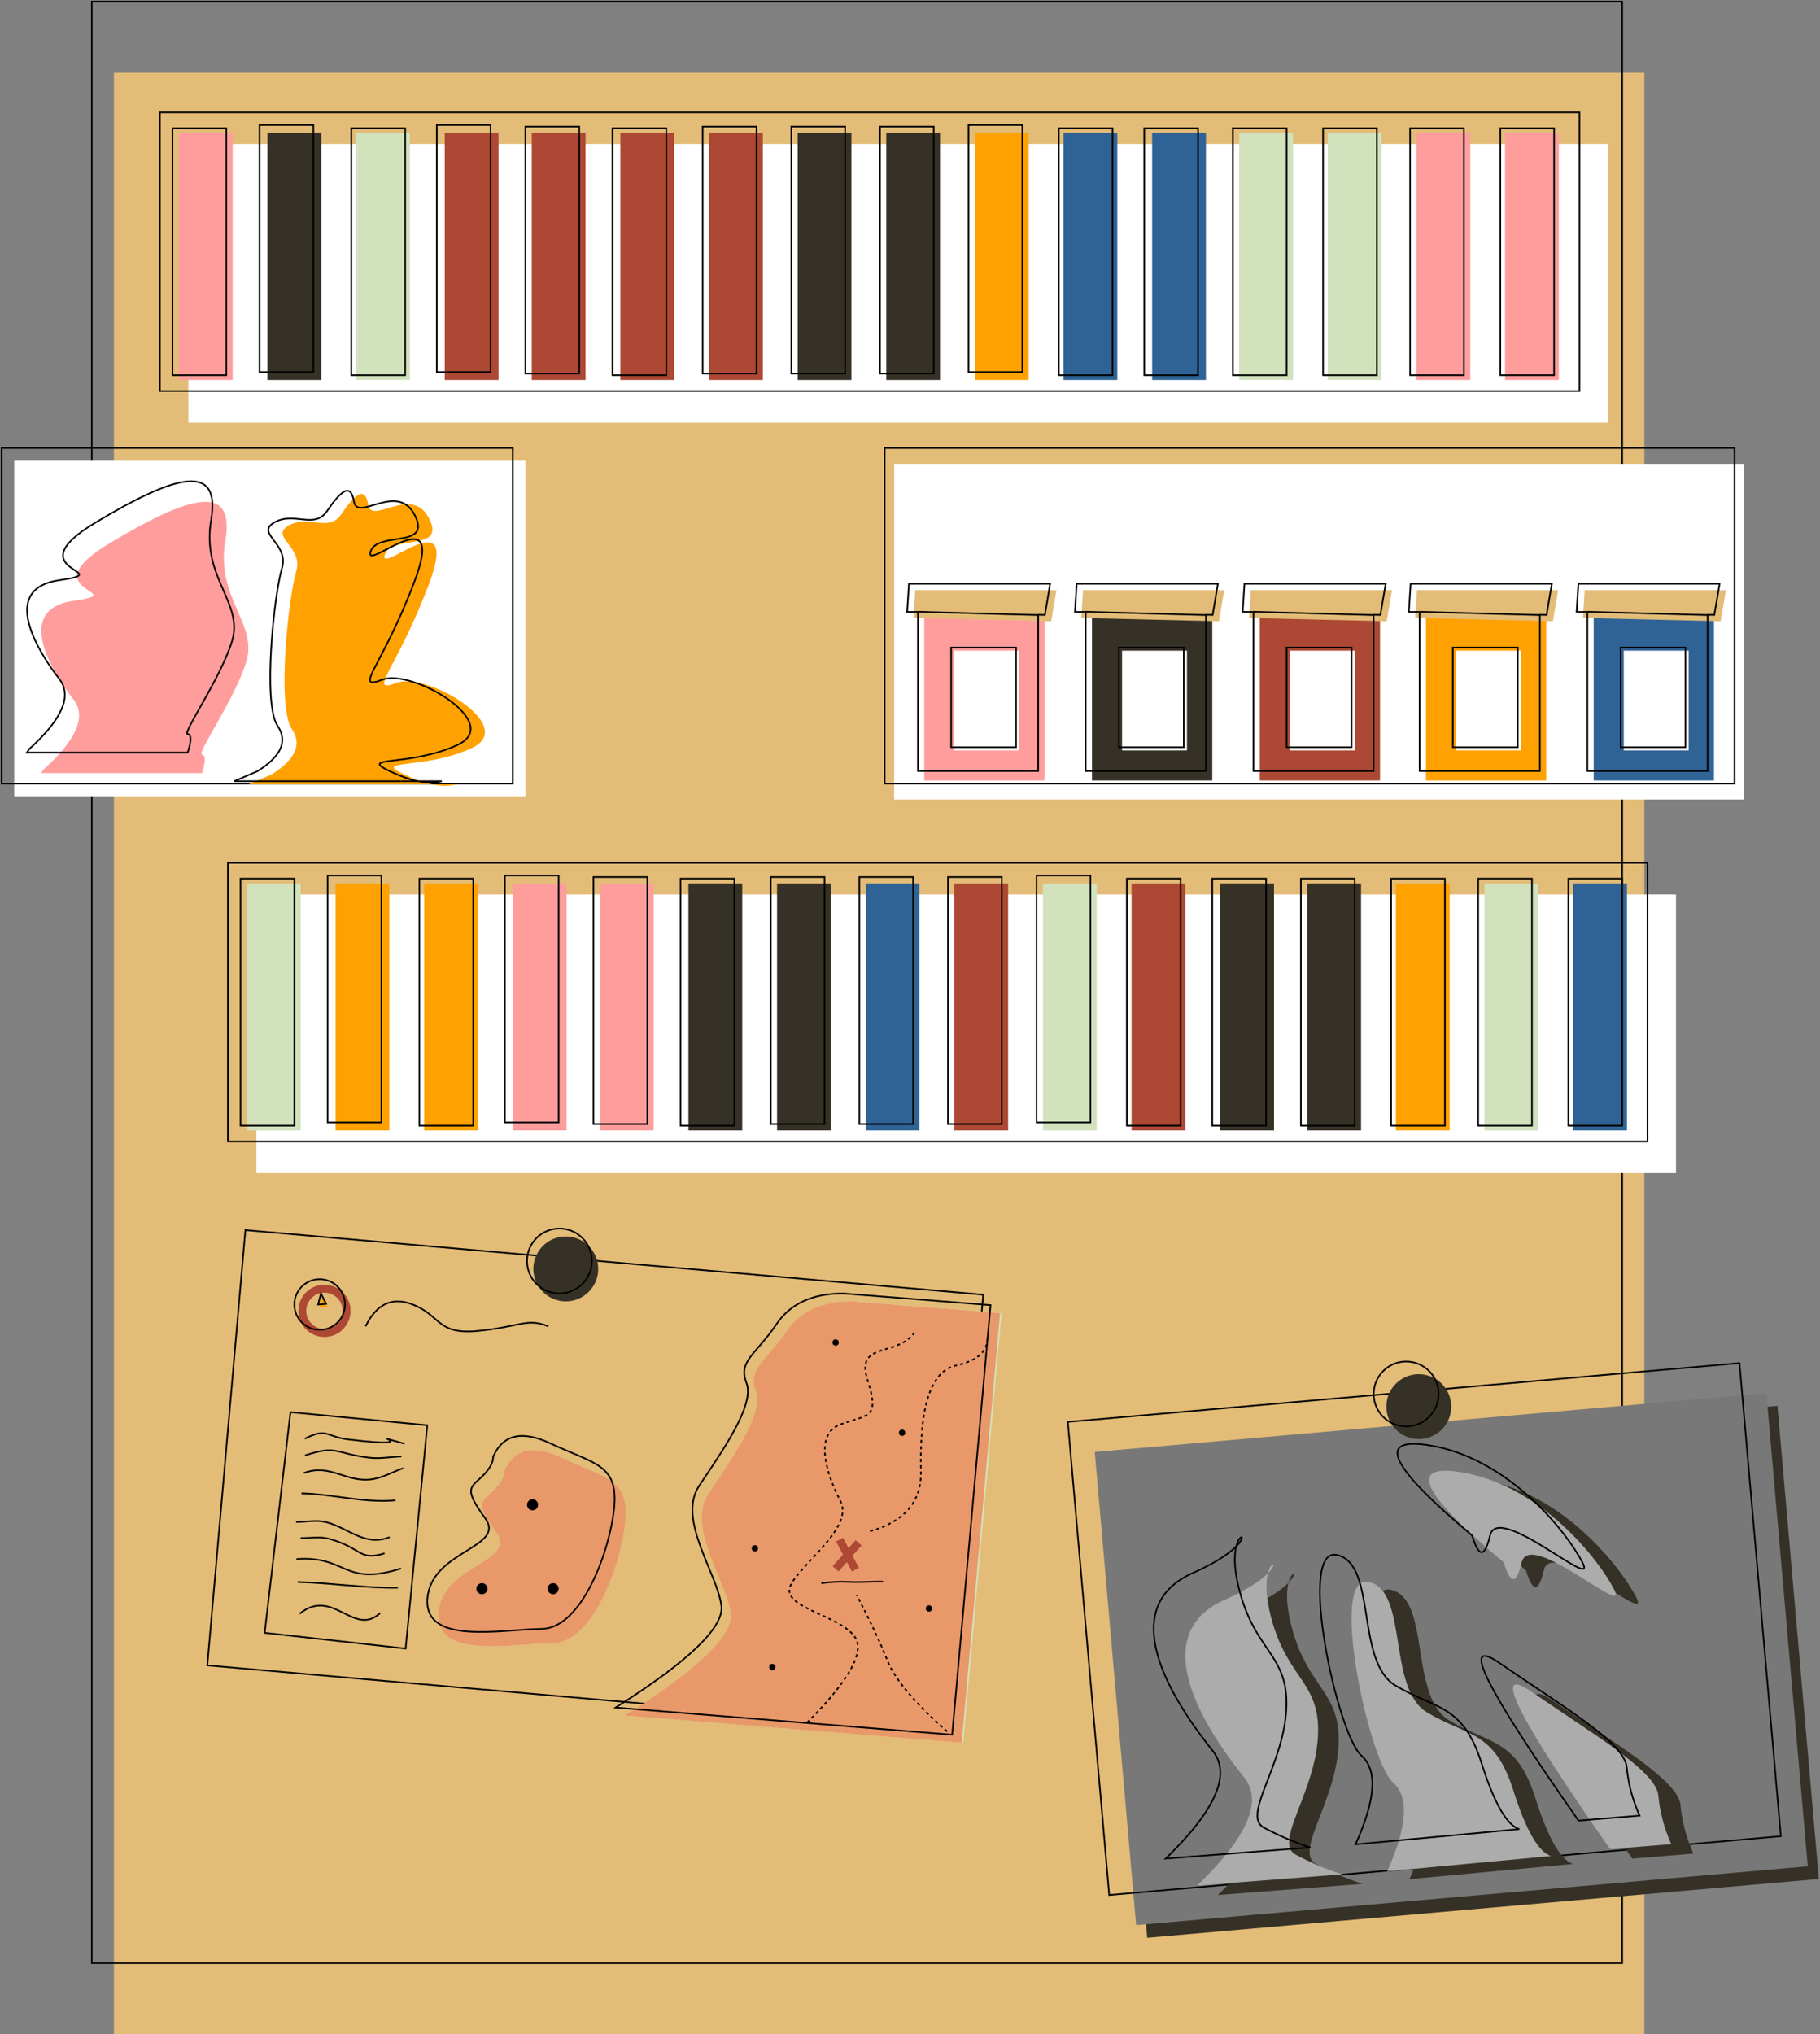 <svg xmlns="http://www.w3.org/2000/svg" xmlns:xlink="http://www.w3.org/1999/xlink" width="1150" height="1285"><rect width="100%" height="100%" fill="#808080" stroke="none"/><defs><path id="a" d="M154.137 807.869H622.137V1083.869H154.137z"/><mask id="b" width="468" height="276" x="0" y="0" fill="#fff"><use xlink:href="#a"/></mask></defs><g fill="none" fill-rule="evenodd" transform="translate(1 1)"><g transform="translate(57)"><path fill="#E3BC77" d="M14 45H981V1284H14z"/><path stroke="#000" d="M0 0H967V1239H0z"/></g><use fill="#FFEEC9" stroke="#000" stroke-dasharray="2" stroke-width="2" mask="url(#b)" transform="rotate(5 388.137 945.87)" xlink:href="#a"/><path stroke="#000" transform="rotate(5 375.137 933.87)" d="M141.137 795.869H609.137V1071.869H141.137z"/><g transform="translate(100 70)"><path fill="#FFF" d="M18 20H915V196H18z"/><path stroke="#000" d="M0 0H897V176H0z"/><path fill="#FFA100" d="M515 13H549V169H515z"/><path stroke="#000" d="M511 8H545V164H511z"/><path fill="#2F6395" d="M571 13H605V169H571z"/><path stroke="#000" d="M568 10H602V166H568z"/><path fill="#2F6395" d="M627 13H661V169H627z"/><path stroke="#000" d="M622 10H656V166H622z"/><path fill="#D1E2BD" d="M682 13H716V169H682z"/><path stroke="#000" d="M678 10H712V166H678z"/><path fill="#D1E2BD" d="M738 13H772V169H738z"/><path stroke="#000" d="M735 10H769V166H735z"/><path fill="#FF9D9D" d="M794 13H828V169H794z"/><path stroke="#000" d="M790 10H824V166H790z"/><path fill="#FF9D9D" d="M850 13H884V169H850z"/><path stroke="#000" d="M847 10H881V166H847z"/><path fill="#363126" d="M459 13H493V169H459z"/><path stroke="#000" d="M455 9H489V165H455z"/><path fill="#363126" d="M403 13H437V169H403z"/><path stroke="#000" d="M399 9H433V165H399z"/><path fill="#AC4833" d="M347 13H381V169H347z"/><path stroke="#000" d="M343 9H377V165H343z"/><path fill="#AC4833" d="M291 13H325V169H291z"/><path stroke="#000" d="M286 10H320V166H286z"/><path fill="#AC4833" d="M235 13H269V169H235z"/><path stroke="#000" d="M231 9H265V165H231z"/><path fill="#AC4833" d="M180 13H214V169H180z"/><path stroke="#000" d="M175 8H209V164H175z"/><path fill="#D1E2BD" d="M124 13H158V169H124z"/><path stroke="#000" d="M121 10H155V166H121z"/><path fill="#363126" d="M68 13H102V169H68z"/><path stroke="#000" d="M63 8H97V164H63z"/><path fill="#FF9D9D" d="M12 13H46V169H12z"/><path stroke="#000" d="M8 10H42V166H8z"/></g><g transform="translate(143 544)"><path fill="#FFF" d="M18 20H915V196H18z"/><path stroke="#000" d="M0 0H897V176H0z"/><path fill="#D1E2BD" d="M515 13H549V169H515z"/><path stroke="#000" d="M511 8H545V164H511z"/><path fill="#AC4833" d="M571 13H605V169H571z"/><path stroke="#000" d="M568 10H602V166H568z"/><path fill="#363126" d="M627 13H661V169H627z"/><path stroke="#000" d="M622 10H656V166H622z"/><path fill="#363126" d="M682 13H716V169H682z"/><path stroke="#000" d="M678 10H712V166H678z"/><path fill="#FFA100" d="M738 13H772V169H738z"/><path stroke="#000" d="M735 10H769V166H735z"/><path fill="#D1E2BD" d="M794 13H828V169H794z"/><path stroke="#000" d="M790 10H824V166H790z"/><path fill="#2F6395" d="M850 13H884V169H850z"/><path stroke="#000" d="M847 10H881V166H847z"/><path fill="#AC4833" d="M459 13H493V169H459z"/><path stroke="#000" d="M455 9H489V165H455z"/><path fill="#2F6395" d="M403 13H437V169H403z"/><path stroke="#000" d="M399 9H433V165H399z"/><path fill="#363126" d="M347 13H381V169H347z"/><path stroke="#000" d="M343 9H377V165H343z"/><path fill="#363126" d="M291 13H325V169H291z"/><path stroke="#000" d="M286 10H320V166H286z"/><path fill="#FF9D9D" d="M235 13H269V169H235z"/><path stroke="#000" d="M231 9H265V165H231z"/><path fill="#FF9D9D" d="M180 13H214V169H180z"/><path stroke="#000" d="M175 8H209V164H175z"/><path fill="#FFA100" d="M124 13H158V169H124z"/><path stroke="#000" d="M121 10H155V166H121z"/><path fill="#FFA100" d="M68 13H102V169H68z"/><path stroke="#000" d="M63 8H97V164H63z"/><path fill="#D1E2BD" d="M12 13H46V169H12z"/><path stroke="#000" d="M8 10H42V166H8z"/></g><g transform="translate(0 282)"><path fill="#FFF" d="M8 8H331V220H8z"/><path fill="#FF9D9D" d="M26.48 203.15c20.9-18.893 27.228-33.655 18.98-44.287-12.372-15.949-38.798-56.825 0-62.373 38.798-5.55-29.074-5.212 22.836-36.38 51.91-31.17 79.275-37.705 73.084-1.533-6.191 36.173 20.619 52.292 13.273 76.289-7.347 23.997-31.684 58.329-28.065 58.812 2.413.321 2.413 4.21 0 11.665H25l1.48-2.193z"/><path stroke="#000" d="M17.48 190.15c20.9-18.893 27.228-33.655 18.98-44.287-12.372-15.949-38.798-56.825 0-62.373 38.798-5.55-29.074-5.212 22.836-36.38 51.91-31.17 79.275-37.705 73.084-1.533-6.191 36.173 20.619 52.292 13.273 76.289-7.347 23.997-31.684 58.329-28.065 58.812 2.413.321 2.413 4.21 0 11.665H16l1.48-2.193z"/><path stroke="#000" d="M0 0H323V212H0z"/><path fill="#FFA100" d="M170.726 206.112c14.984-9.425 19.225-18.93 12.724-28.511-9.753-14.373-2.043-84.22 2.712-99.715 4.756-15.494-17.084-21.911-4.755-28.926 12.33-7.015 25.267 4.494 33.15-7.015 7.882-11.51 14.91-19.173 17.111-6.08 2.202 13.095 27.468-12.955 38.422 8.582 10.954 21.536-23.913 9.767-27.975 23.067-4.063 13.3 48.432-36.172 27.975 18.257-20.457 54.43-39.485 69.692-20.457 62.555 19.029-7.137 77.46 27.492 47.247 41.316-30.211 13.825-63.184 6.678-42.626 16.47 13.705 6.528 24.678 8.64 32.918 6.338H156l14.726-6.338z"/><path stroke="#000" d="M161.726 204.112c14.984-9.425 19.225-18.93 12.724-28.511-9.753-14.373-2.043-84.22 2.712-99.715 4.756-15.494-17.084-21.911-4.755-28.926 12.33-7.015 25.267 4.494 33.15-7.015 7.882-11.51 14.91-19.173 17.111-6.08 2.202 13.095 27.468-12.955 38.422 8.582 10.954 21.536-23.913 9.767-27.975 23.067-4.063 13.3 48.432-36.172 27.975 18.257-20.457 54.43-39.485 69.692-20.457 62.555 19.029-7.137 77.46 27.492 47.247 41.316-30.211 13.825-63.184 6.678-42.626 16.47 13.705 6.528 24.678 8.64 32.918 6.338H147l14.726-6.338z"/></g><g transform="translate(558 282)"><path fill="#FFF" d="M6 10H543V222H6z"/><path stroke="#000" d="M0 0H537V212H0z"/><g transform="translate(226 85)"><path fill="#AC4833" d="M11 21H87V125H11z"/><path fill="#E3BC77" d="M12.276 22.508L4.208 22.508 5.334 4.74 94.559 4.74 91.23 24.418z"/><path stroke="#000" d="M7 18.508H.208L1.334.74h89.225L87.23 20.418 83 20.316V119H7V18.508zm.016-.102L83.5 20.5"/><g transform="translate(28 41)"><path fill="#FFF" d="M2 2H43V65H2z"/><path stroke="#000" d="M0 0H41V63H0z"/></g></g><g transform="translate(120 85)"><path fill="#363126" d="M11 21H87V125H11z"/><path fill="#E3BC77" d="M12.276 22.508L4.208 22.508 5.334 4.74 94.559 4.74 91.23 24.418z"/><path stroke="#000" d="M7 18.508H.208L1.334.74h89.225L87.23 20.418 83 20.316V119H7V18.508zm.016-.102L83.5 20.5"/><g transform="translate(28 41)"><path fill="#FFF" d="M2 2H43V65H2z"/><path stroke="#000" d="M0 0H41V63H0z"/></g></g><g transform="translate(14 85)"><path fill="#FF9D9D" d="M11 21H87V125H11z"/><path fill="#E3BC77" d="M12.276 22.508L4.208 22.508 5.334 4.74 94.559 4.74 91.23 24.418z"/><path stroke="#000" d="M7 18.508H.208L1.334.74h89.225L87.23 20.418 83 20.316V119H7V18.508zm.016-.102L83.5 20.5"/><g transform="translate(28 41)"><path fill="#FFF" d="M2 2H43V65H2z"/><path stroke="#000" d="M0 0H41V63H0z"/></g></g><g transform="translate(331 85)"><path fill="#FFA100" d="M11 21H87V125H11z"/><path fill="#E3BC77" d="M12.276 22.508L4.208 22.508 5.334 4.74 94.559 4.74 91.23 24.418z"/><path stroke="#000" d="M7 18.508H.208L1.334.74h89.225L87.23 20.418 83 20.316V119H7V18.508zm.016-.102L83.5 20.5"/><g transform="translate(28 41)"><path fill="#FFF" d="M2 2H43V65H2z"/><path stroke="#000" d="M0 0H41V63H0z"/></g></g><g transform="translate(437 85)"><path fill="#2F6395" d="M11 21H87V125H11z"/><path fill="#E3BC77" d="M12.276 22.508L4.208 22.508 5.334 4.74 94.559 4.74 91.23 24.418z"/><path stroke="#000" d="M7 18.508H.208L1.334.74h89.225L87.23 20.418 83 20.316V119H7V18.508zm.016-.102L83.5 20.5"/><g transform="translate(28 41)"><path fill="#FFF" d="M2 2H43V65H2z"/><path stroke="#000" d="M0 0H41V63H0z"/></g></g></g><g transform="translate(166 775)"><path fill="#D1E2BD" d="M151.623 153.137c6.127-14.086 18.293-16.844 36.496-8.276 27.306 12.854 42.556 13.001 39.979 40.307-2.578 27.305-20.497 76.457-45.792 76.709-25.295.251-74.805 10.7-72.208-19.446 2.598-30.146 49.974-31.868 36.48-50.43-13.492-18.562-9.603-19.121-2.279-26.073 4.883-4.634 7.324-8.898 7.324-12.79z"/><path fill="#E9986A" d="M151.623 153.137c6.127-14.086 18.293-16.844 36.496-8.276 27.306 12.854 42.556 13.001 39.979 40.307-2.578 27.305-20.497 76.457-45.792 76.709-25.295.251-74.805 10.7-72.208-19.446 2.598-30.146 49.974-31.868 36.48-50.43-13.492-18.562-9.603-19.121-2.279-26.073 4.883-4.634 7.324-8.898 7.324-12.79z"/><path stroke="#000" d="M144.623 144.137c6.127-14.086 18.293-16.844 36.496-8.276 27.306 12.854 42.556 13.001 39.979 40.307-2.578 27.305-20.497 76.457-45.792 76.709-25.295.251-74.805 10.7-72.208-19.446 2.598-30.146 49.974-31.868 36.48-50.43-13.492-18.562-9.603-19.121-2.279-26.073 4.883-4.634 7.324-8.898 7.324-12.79z"/><path fill="#D1E2BD" d="M229 307.572c46.104-29.204 68.377-50.573 66.82-64.105-2.335-20.3-28.198-54.617-14.099-75.87 14.099-21.253 35.388-50.874 29.968-64.998-5.42-14.125 5.89-17.808 18.958-37.203C339.36 52.466 353.393 46 372.747 46l93.152 7.387-24.24 271.356L229 307.573z"/><path fill="#E9986A" d="M228 307.572c46.104-29.204 68.377-50.573 66.82-64.105-2.335-20.3-28.198-54.617-14.099-75.87 14.099-21.253 35.388-50.874 29.968-64.998-5.42-14.125 5.89-17.808 18.958-37.203C338.36 52.466 352.393 46 371.747 46l93.152 7.387-24.24 271.356L228 307.573z"/><circle cx="38" cy="52" r="14" stroke="#AC4833" stroke-width="5"/><circle cx="35" cy="48" r="16" stroke="#000"/><path stroke="#000" d="M222 302.572c46.104-29.204 68.377-50.573 66.82-64.105-2.335-20.3-28.198-54.617-14.099-75.87 14.099-21.253 35.388-50.874 29.968-64.998-5.42-14.125 5.89-17.808 18.958-37.203C332.36 47.466 346.393 41 365.747 41l93.152 7.387-24.24 271.356L222 302.573z"/><path stroke="#000" d="M64 61.768c6.858-14.016 16.577-18.688 29.157-14.016 18.871 7.008 15.377 19.706 42.578 16.86 27.2-2.844 29.933-8.2 43.747-2.844"/><path fill="#E3BC77" d="M4 259.382L20.296 120 106.757 128.262 93.071 269.309z"/><path stroke="#000" d="M0.243 255.382L16.539 116 103 124.262 89.314 265.309z"/><path stroke="#000" stroke-dasharray="2" d="M342.914 312.169c26.574-26.626 36.675-44.662 30.303-54.106-9.557-14.167-47.804-18.622-40.552-32.908 7.253-14.286 39.935-36.451 31.395-52.986-8.54-16.534-17.164-42.09 0-48.448 17.164-6.357 25.17-3.07 17.164-27.894-8.007-24.824 18.483-14.402 29.543-30.057"/><circle cx="169.5" cy="174.5" r="3.5" fill="#000"/><circle cx="182.5" cy="227.5" r="3.5" fill="#000"/><circle cx="137.5" cy="227.5" r="3.5" fill="#000"/><circle cx="321" cy="277" r="2" fill="#000"/><circle cx="310" cy="202" r="2" fill="#000"/><circle cx="403" cy="129" r="2" fill="#000"/><circle cx="420" cy="240" r="2" fill="#000"/><circle cx="361" cy="72" r="2" fill="#000"/><path stroke="#000" d="M352 224c5.932-.801 11.605-1.068 17.02-.801 8.12.4 16.305-.345 21.889-.173"/><path stroke="#AC4833" stroke-width="5" d="M361 215l14.5-16.5m-2 17l-10-19"/><path stroke="#000" stroke-dasharray="2" d="M382.805 191.173c21.791-6.084 32.491-18.652 32.1-37.704-.588-28.577 2.033-62.363 21.969-66.876 13.29-3.01 19.935-8.608 19.935-16.797m-25.352 247.885c-20.465-18.048-33.016-32.921-37.652-44.62-4.636-11.7-11.088-25.454-19.356-41.26"/><circle cx="190.5" cy="25.5" r="20.5" fill="#363126"/><circle cx="186.5" cy="20.5" r="20.5" stroke="#000"/><path fill="#FFA100" d="M35 50L36.815 43 40.015 49.558 35.571 50z"/><path stroke="#000" d="M34 48L35.815 41 39.015 47.558 34.571 48z"/><path stroke="#000" d="M25.563 132.76c14.611-7.204 12.534-1.322 28.134.533 51.472 6.12 5.202-5.612 34.953 2.642m-62.94 7.38c20.478-6.717 18.388-1.339 40.463 1.421 6.78.848 13.656-.499 20.484-.749m-61.69 10.438c17.135-6.286 26.83 6.545 43.517 3.887 6.729-1.072 12.82-4.62 19.23-6.93m-64.237 15.88c21.241.598 38.461 6.203 59.418 4.436m-62.79 13.67c6.195 0 12.555-1.427 18.582 0 14.192 3.357 24.697 15.872 40.49 9.578m-58.87 13.856c32.077-2.379 29.552 17.661 66.114 5.911m-65.322 8.563c22.603.644 40.738 3.8 63.258 3.653m-61.424-31.444c5.995.16 12.2-1.107 17.984.48 21.142 5.8 18.433 14.188 35.098 9.222m-53.687 38.109c21.172-17.026 34.157 15.09 50.905-.424"/></g><g transform="translate(673 859)"><path fill="#363126" transform="rotate(-5 250 196)" d="M37 46H463V346H37z"/><path fill="#787878" transform="rotate(-5 243 188)" d="M30 38H456V338H30z"/><path stroke="#000" transform="rotate(-5 226 169)" d="M13 19H439V319H13z"/><path fill="#363126" d="M95.51 337c31.633-30.595 41.544-53.305 29.734-68.131-17.715-22.24-66.632-88.2-12.459-112.322 54.173-24.123 18.599-37.863 28.224 6.2 9.625 44.064 32.572 44.079 30.765 79.865-1.807 35.787-28.228 67.324-14.114 74.852a182.02 182.02 0 0 0 29.34 12.49M216.528 327c12.754-28.332 13.99-47.019 3.708-56.06-15.423-13.562-40.879-132.396-15.423-126.745 25.456 5.651 11.414 67.191 36.956 82.483 25.542 15.292 42.486 11.424 54.425 49.163 7.96 25.16 15.895 39.005 23.806 41.535"/><path fill="#ACACAC" d="M82.51 331c31.633-30.595 41.544-53.305 29.734-68.131-17.715-22.24-66.632-88.2-12.459-112.322 54.173-24.123 18.599-37.863 28.224 6.2 9.625 44.064 32.572 44.079 30.765 79.865-1.807 35.787-28.228 67.324-14.114 74.852a182.02 182.02 0 0 0 29.34 12.49"/><path stroke="#000" d="M62.51 314c31.633-30.595 41.544-53.305 29.734-68.131-17.715-22.24-66.632-88.2-12.459-112.322 54.173-24.123 18.599-37.863 28.224 6.2 9.625 44.064 32.572 44.079 30.765 79.865-1.807 35.787-28.228 67.324-14.114 74.852a182.02 182.02 0 0 0 29.34 12.49L62.51 314z"/><path fill="#ACACAC" d="M202.528 322c12.754-28.332 13.99-47.019 3.708-56.06-15.423-13.562-40.879-132.396-15.423-126.745 25.456 5.651 11.414 67.191 36.956 82.483 25.542 15.292 42.486 11.424 54.425 49.163 7.96 25.16 15.895 39.005 23.806 41.535"/><path stroke="#000" d="M182.528 305c12.754-28.332 13.99-47.019 3.708-56.06-15.423-13.562-40.879-132.396-15.423-126.745 25.456 5.651 11.414 67.191 36.956 82.483 25.542 15.292 42.486 11.424 54.425 49.163 7.96 25.16 15.895 39.005 23.806 41.535L182.528 305z"/><path fill="#363126" d="M357.416 314c-59.056-84.193-75.522-117.267-49.398-99.223 39.185 27.067 78.46 49.939 79.833 65.359.916 10.28 3.632 20.52 8.149 30.719L357.416 314z"/><path fill="#ACACAC" d="M343.416 308c-59.056-84.193-75.522-117.267-49.398-99.223 39.185 27.067 78.46 49.939 79.833 65.359.916 10.28 3.632 20.52 8.149 30.719L343.416 308z"/><path stroke="#000" d="M323.416 290c-59.056-84.193-75.522-117.267-49.398-99.223 39.185 27.067 78.46 49.939 79.833 65.359.916 10.28 3.632 20.52 8.149 30.719L323.416 290z"/><path fill="#363126" d="M290.18 131.85c-51.96-43.417-61.002-62.395-27.125-56.935 50.815 8.19 87.524 55.631 96.98 74.288 9.455 18.657-53.544-38.626-58.518-17.354-3.315 14.182-7.095 14.182-11.337 0z"/><path fill="#ACACAC" d="M276.18 126.85c-51.96-43.417-61.002-62.395-27.125-56.935 50.815 8.19 87.524 55.631 96.98 74.288 9.455 18.657-53.544-38.626-58.518-17.354-3.315 14.182-7.095 14.182-11.337 0z"/><path stroke="#000" d="M256.18 109.85c-51.96-43.417-61.002-62.395-27.125-56.935 50.815 8.19 87.524 55.631 96.98 74.288 9.455 18.657-53.544-38.626-58.518-17.354-3.315 14.182-7.095 14.182-11.337 0z"/><circle cx="222.5" cy="28.5" r="20.5" fill="#363126"/><circle cx="214.5" cy="20.5" r="20.5" stroke="#000"/></g></g></svg>